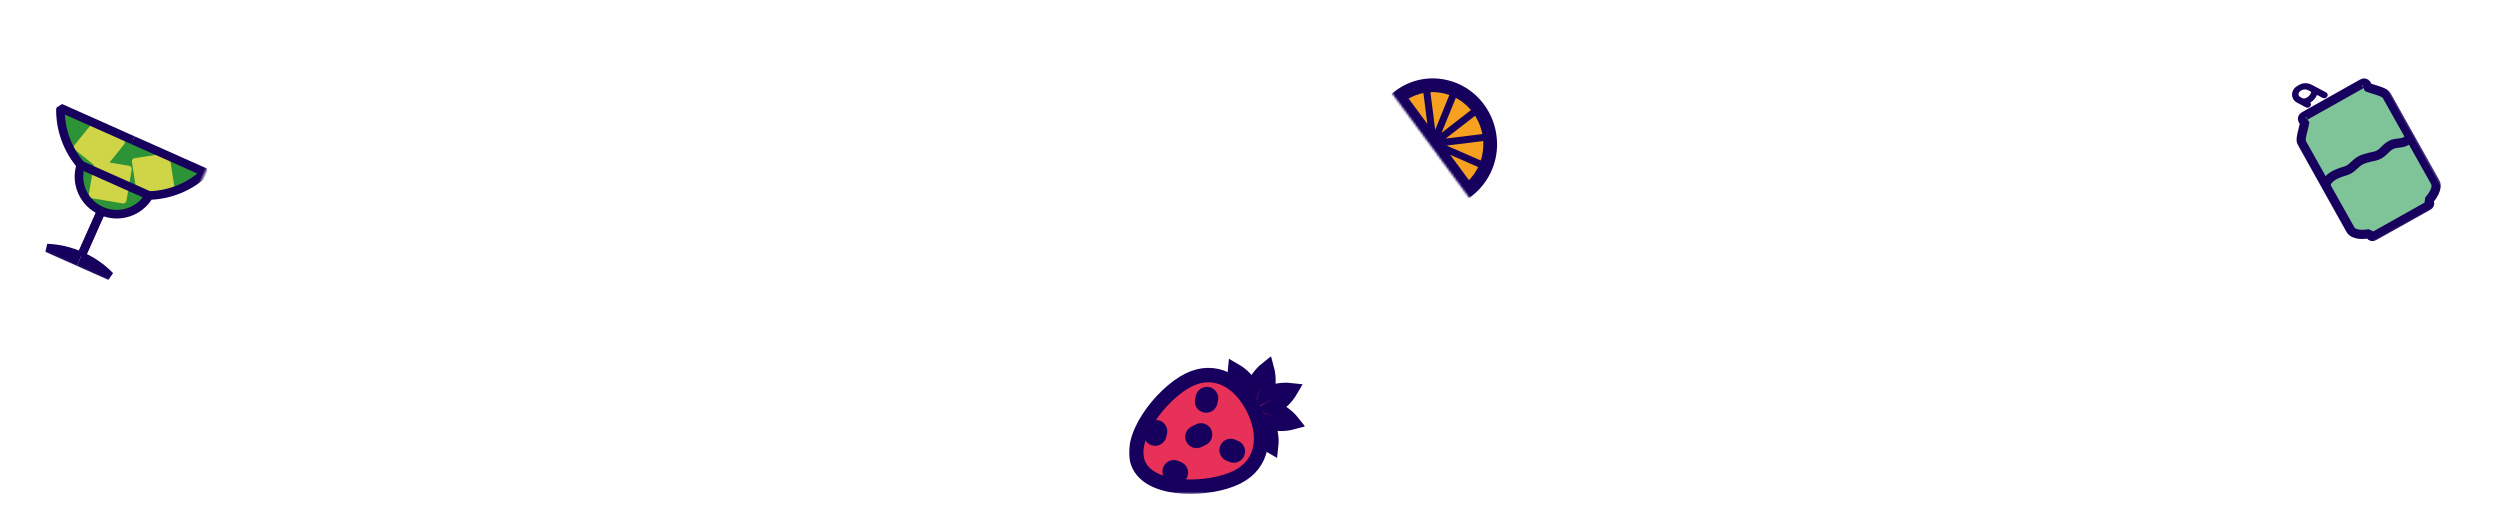 <?xml version="1.0" encoding="UTF-8"?>
<svg width="1209px" height="257px" viewBox="0 0 1209 257" version="1.1" xmlns="http://www.w3.org/2000/svg" xmlns:xlink="http://www.w3.org/1999/xlink">
    <title>hover-item-1</title>
    <defs>
        <rect id="path-1" x="0" y="0.001" width="78.587" height="68.956"></rect>
        <rect id="path-3" x="0" y="0" width="51.74" height="83.939"></rect>
        <rect id="path-5" x="0" y="0" width="85.143" height="66.581"></rect>
        <polygon id="path-7" points="0 37.712 18.331 66.167 79.875 28.465 61.545 0.013"></polygon>
    </defs>
    <g id="Page-1" stroke="none" stroke-width="1" fill="none" fill-rule="evenodd">
        <g id="hover-item-1">
            <rect id="Rectangle_485" fill-opacity="0" fill="#FFFFFF" fill-rule="nonzero" x="0" y="0.277" width="1209" height="256"></rect>
            <g id="Group_33-Clipped" transform="translate(50.462, 96.867) rotate(24.003) translate(-50.462, -96.867) translate(10.962, 62.367)">
                <mask id="mask-2" fill="white">
                    <use xlink:href="#path-1"></use>
                </mask>
                <g id="path-1"></g>
                <g id="Group_33" mask="url(#mask-2)">
                    <g transform="translate(1, 0)" id="Group">
                        <g transform="translate(0.001, 0)">
                            <path d="M39.254,2.301 L0.921,2.301 C4.816,11.645 12.027,19.219 21.168,23.568 C22.195,32.782 29.984,39.75 39.254,39.75 C48.525,39.75 56.314,32.782 57.341,23.568 C66.481,19.218 73.692,11.644 77.588,2.301 L39.254,2.301 Z" id="Path_199" fill="#2D9337" fill-rule="nonzero"></path>
                            <path d="M51.405,24.983 L43.101,12.087 C42.636,11.363 42.845,10.399 43.567,9.931 L56.461,1.627 C57.187,1.164 58.15,1.372 58.619,2.093 L66.923,14.989 C67.386,15.714 67.178,16.676 66.457,17.145 L53.561,25.449 C52.837,25.913 51.874,25.705 51.406,24.983 M15.547,17.885 L30.366,21.849 C31.196,22.069 32.049,21.578 32.275,20.749 L36.239,5.926 C36.459,5.095 35.968,4.243 35.138,4.017 L20.317,0.053 C19.486,-0.167 18.633,0.324 18.407,1.154 L14.443,15.975 C14.223,16.806 14.714,17.659 15.543,17.885 M32.377,36.099 L47.232,32.268 C48.064,32.05 48.565,31.201 48.352,30.367 L44.523,15.514 C44.307,14.681 43.456,14.179 42.622,14.394 L27.767,18.224 C26.935,18.442 26.434,19.29 26.646,20.125 L30.478,34.979 C30.695,35.813 31.545,36.314 32.379,36.1" id="Path_200" fill="#CFD546" fill-rule="nonzero"></path>
                            <path d="M39.254,63.733 C44.959,63.678 50.618,64.747 55.909,66.88 L39.254,66.88" id="Path_201" stroke="#17005D" stroke-width="4.153" stroke-linejoin="bevel"></path>
                            <line x1="39.254" y1="39.747" x2="39.254" y2="61.613" id="Line_8" stroke="#17005D" stroke-width="4.153" stroke-linejoin="bevel"></line>
                            <path d="M39.254,39.747 C48.551,39.819 56.38,32.815 57.341,23.568 C66.481,19.218 73.692,11.644 77.588,2.301 L39.254,2.301" id="Path_202" stroke="#17005D" stroke-width="4.153" stroke-linejoin="bevel"></path>
                            <path d="M39.254,63.733 C33.55,63.676 27.891,64.744 22.6,66.876 L39.254,66.876" id="Path_203" stroke="#17005D" stroke-width="4.153" stroke-linejoin="bevel"></path>
                            <line x1="39.254" y1="39.747" x2="39.254" y2="63.737" id="Line_9" stroke="#17005D" stroke-width="4.153" stroke-linejoin="bevel"></line>
                            <path d="M39.254,39.747 C29.958,39.819 22.128,32.815 21.168,23.568 C12.027,19.219 4.816,11.645 0.921,2.301 L39.254,2.301" id="Path_204" stroke="#17005D" stroke-width="4.153" stroke-linejoin="bevel"></path>
                            <line x1="57.341" y1="23.568" x2="21.168" y2="23.568" id="Line_10" stroke="#17005D" stroke-width="4.153" stroke-linejoin="bevel"></line>
                        </g>
                    </g>
                </g>
            </g>
            <g id="Group_35-Clipped" transform="translate(1141.612, 72.314) rotate(-28.999) translate(-1141.612, -72.314) translate(1115.112, 29.814)">
                <g transform="translate(0.898, 0.594)">
                    <mask id="mask-4" fill="white">
                        <use xlink:href="#path-3"></use>
                    </mask>
                    <g id="path-3"></g>
                    <g id="Group_35" mask="url(#mask-4)">
                        <g transform="translate(2, 0)" id="Group">
                            <g transform="translate(0.001, 0)">
                                <path d="M0.221,25.425 C0.276,23.853 1.992,22.023 3.979,19.906 C4.901,18.968 5.768,17.977 6.574,16.937 C6.222,16.704 6.009,16.313 6.003,15.892 C6.028,15.142 6.654,14.554 7.403,14.574 L39.941,14.396 C40.693,14.363 41.33,14.945 41.367,15.697 C41.365,16.119 41.154,16.512 40.804,16.748 C41.625,17.779 42.504,18.761 43.437,19.69 C45.452,21.785 47.191,23.592 47.265,25.166 C47.265,25.182 47.265,25.199 47.265,25.216 L47.52,72.99 C47.543,76.547 42.597,78.66 40.429,79.416 L40.352,80.344 C40.266,81.047 39.66,81.57 38.952,81.553 L8.996,81.717 C8.244,81.75 7.606,81.168 7.57,80.416 L7.564,79.569 C5.346,78.813 0.496,76.762 0.473,73.249 L0.22,25.474 C0.22,25.458 0.22,25.442 0.22,25.425" id="Path_205" fill="#7FC398" fill-rule="nonzero"></path>
                                <path d="M0.221,25.425 C0.276,23.853 1.992,22.023 3.979,19.906 C4.901,18.968 5.768,17.977 6.574,16.937 C6.222,16.704 6.009,16.313 6.003,15.892 C6.028,15.142 6.654,14.554 7.403,14.574 L39.941,14.396 C40.693,14.363 41.33,14.945 41.367,15.697 C41.365,16.119 41.154,16.512 40.804,16.748 C41.625,17.779 42.504,18.761 43.437,19.69 C45.452,21.785 47.191,23.592 47.265,25.166 C47.265,25.182 47.265,25.199 47.265,25.216 L47.52,72.99 C47.543,76.547 42.597,78.66 40.429,79.416 L40.352,80.344 C40.266,81.047 39.66,81.57 38.952,81.553 L8.996,81.717 C8.244,81.75 7.606,81.168 7.57,80.416 L7.564,79.569 C5.346,78.813 0.496,76.762 0.473,73.249 L0.22,25.474 C0.22,25.458 0.22,25.442 0.221,25.425 Z" id="Path_206" stroke="#17005D" stroke-width="4.443" stroke-linejoin="bevel"></path>
                                <path d="M22.402,9.656 L17.97,2.865 C16.197,0.384 12.998,-0.626 10.122,0.388 C8.761,0.834 7.671,1.866 7.152,3.201 C6.691,4.528 6.888,5.994 7.682,7.152 L10.36,11.254 C10.65,11.683 11.127,11.948 11.645,11.968 C11.964,11.985 12.281,11.912 12.56,11.757 C13.11,11.469 13.413,10.86 13.313,10.247 C14.995,10.187 16.617,9.601 17.949,8.571 L19.656,11.188 C20.152,11.896 21.104,12.113 21.857,11.688 C22.214,11.505 22.477,11.18 22.581,10.793 C22.685,10.405 22.62,9.992 22.403,9.655 M16.107,6.04 C15.283,6.876 14.147,7.332 12.974,7.297 C12.263,7.38 11.555,7.12 11.067,6.597 L11.067,6.597 L10.43,5.623 C10.12,5.199 10.031,4.651 10.191,4.15 C10.395,3.668 10.802,3.302 11.302,3.149 C12.743,2.678 14.325,3.182 15.227,4.401 L16.087,5.717 C16.187,5.877 16.175,5.936 16.109,6.047" id="Path_207" fill="#17005D" fill-rule="nonzero"></path>
                                <path d="M0.744,48.533 C3.361,45.853 8.003,46.454 11.793,47.32 C14.955,48.038 16.322,47.109 19.196,46.592 C22.055,46.077 25.181,47.177 27.857,47.967 C31.859,49.148 33.637,47.134 37.385,47.081 C39.267,47.056 40.94,48.102 42.719,48.669 C44.498,49.235 46.927,49.069 47.679,47.473" id="Path_208" stroke="#17005D" stroke-width="4.443" stroke-linejoin="bevel"></path>
                            </g>
                        </g>
                    </g>
                </g>
            </g>
            <g id="Group_37-Clipped" transform="translate(546, 172.277)">
                <mask id="mask-6" fill="white">
                    <use xlink:href="#path-5"></use>
                </mask>
                <g id="path-5"></g>
                <g id="Group_37" mask="url(#mask-6)">
                    <g transform="translate(3, 6)" id="Group">
                        <path d="M63.684,0.037 C64.781,4.119 64.664,8.433 63.348,12.45 C67.048,10.662 71.178,9.958 75.261,10.421 C73.151,14.083 70.018,17.051 66.247,18.96 C70.127,20.312 73.545,22.736 76.105,25.95 C72.023,27.047 67.71,26.93 63.693,25.614 C65.481,29.314 66.184,33.445 65.721,37.528 C59.757,34.118 55.781,28.064 55.021,21.237 C54.644,21.214 54.263,21.23 53.889,21.188 C54.142,20.751 54.457,20.35 54.739,19.93 C54.275,19.445 53.796,18.972 53.38,18.449 C53.574,18.397 53.78,18.381 53.969,18.334 C49.548,13.661 47.42,7.271 48.159,0.881 C51.821,2.992 54.789,6.125 56.699,9.896 C58.05,6.015 60.474,2.597 63.688,0.037" id="Path_209" fill="#E62A58" fill-rule="nonzero"></path>
                        <path d="M63.684,0.037 C64.781,4.119 64.664,8.433 63.348,12.45 C67.048,10.662 71.178,9.958 75.261,10.421 C73.151,14.083 70.018,17.051 66.247,18.96 C70.127,20.312 73.545,22.736 76.105,25.95 C72.023,27.047 67.71,26.93 63.693,25.614 C65.481,29.314 66.184,33.445 65.721,37.528 C59.757,34.118 55.781,28.064 55.021,21.237 C54.644,21.214 54.263,21.23 53.889,21.188 C54.142,20.751 54.457,20.35 54.739,19.93 C54.275,19.445 53.796,18.972 53.38,18.449 C53.574,18.397 53.78,18.381 53.969,18.334 C49.548,13.661 47.42,7.271 48.159,0.881 C51.821,2.992 54.789,6.125 56.699,9.896 C58.049,6.016 60.471,2.598 63.684,0.037 Z" id="Path_210" stroke="#17005D" stroke-width="6.972"></path>
                        <path d="M49.291,52.452 C36.342,58.974 8.429,59.873 1.906,46.924 C-4.617,33.975 12.722,12.08 25.671,5.558 C38.62,-0.964 50.533,6.196 57.056,19.145 C63.579,32.094 62.24,45.93 49.291,52.452" id="Path_211" fill="#E73159" fill-rule="nonzero"></path>
                        <path d="M49.291,52.452 C36.342,58.974 8.429,59.873 1.906,46.924 C-4.617,33.975 12.722,12.08 25.671,5.558 C38.62,-0.964 50.533,6.196 57.056,19.145 C63.579,32.094 62.24,45.93 49.291,52.452 Z" id="Path_212" stroke="#17005D" stroke-width="6.972"></path>
                        <polyline id="Path_213" fill="#E22D36" fill-rule="nonzero" points="34.315 15.826 34.315 15.826 34.666 14.309"></polyline>
                        <polyline id="Path_214" stroke="#17005D" stroke-width="10.985" stroke-linecap="round" stroke-linejoin="round" points="34.315 15.826 34.315 15.826 34.666 14.309"></polyline>
                        <polyline id="Path_215" fill="#E22D36" fill-rule="nonzero" points="46.186 39.393 46.186 39.393 47.615 40.014"></polyline>
                        <polyline id="Path_216" stroke="#17005D" stroke-width="10.985" stroke-linecap="round" stroke-linejoin="round" points="46.186 39.393 46.186 39.393 47.615 40.014"></polyline>
                        <polyline id="Path_217" fill="#E22D36" fill-rule="nonzero" points="9.649 31.816 9.649 31.816 10 30.3"></polyline>
                        <polyline id="Path_218" stroke="#17005D" stroke-width="10.985" stroke-linecap="round" stroke-linejoin="round" points="9.649 31.816 9.649 31.816 10 30.3"></polyline>
                        <polyline id="Path_219" fill="#E22D36" fill-rule="nonzero" points="18.653 49.695 18.653 49.695 20.082 50.316"></polyline>
                        <polyline id="Path_220" stroke="#17005D" stroke-width="10.985" stroke-linecap="round" stroke-linejoin="round" points="18.653 49.695 18.653 49.695 20.082 50.316"></polyline>
                        <line x1="31.789" y1="31.872" x2="29.658" y2="32.945" id="Line_11" fill="#E22D36" fill-rule="nonzero"></line>
                        <line x1="31.789" y1="31.872" x2="29.658" y2="32.945" id="Line_12" stroke="#17005D" stroke-width="10.985" stroke-linecap="round" stroke-linejoin="round"></line>
                    </g>
                </g>
            </g>
            <g id="Group_39-Clipped" transform="translate(707.346, 62.278) rotate(-94.992) translate(-707.346, -62.278) translate(667.346, 28.778)">
                <mask id="mask-8" fill="white">
                    <use xlink:href="#path-7"></use>
                </mask>
                <g id="path-7"></g>
                <g id="Group_39" mask="url(#mask-8)">
                    <g transform="translate(2, -12)" id="Group">
                        <g transform="translate(-0, 0.002)">
                            <path d="M8.124,45.446 C4.173,39.258 2.901,31.733 4.599,24.591 C6.297,17.449 10.82,11.301 17.132,7.553 C30.363,-0.551 47.79,3.273 56.042,16.092 C59.992,22.279 61.263,29.804 59.566,36.945 C57.869,44.087 53.348,50.235 47.037,53.984 C33.804,62.088 16.384,58.268 8.124,45.448" id="Path_221" fill="#F7A120" fill-rule="nonzero"></path>
                            <path d="M31.976,61.535 C21.244,61.605 11.21,56.221 5.336,47.238 C0.919,40.437 -0.545,32.133 1.281,24.232 C3.144,16.085 8.24,9.045 15.397,4.729 C30.131,-4.299 49.616,-0.01 58.829,14.297 C63.249,21.098 64.714,29.404 62.887,37.306 C61.024,45.454 55.927,52.494 48.768,56.807 C43.715,59.905 37.903,61.541 31.976,61.535 M10.912,43.648 C18.192,54.946 33.618,58.307 45.305,51.153 C50.934,47.764 54.945,42.234 56.419,35.831 C57.845,29.668 56.703,23.191 53.256,17.887 C45.976,6.59 30.55,3.224 18.863,10.383 C13.233,13.772 9.221,19.303 7.748,25.708 C6.324,31.869 7.466,38.345 10.912,43.648" id="Path_222" fill="#17005D" fill-rule="nonzero"></path>
                            <polygon id="Path_223" fill="#17005D" fill-rule="nonzero" points="60.359 31.368 60.226 27.959 41.844 28.679 57.761 18.927 54.298 13.273 38.192 23.137 46.847 7.283 43.853 5.647 33.568 24.489 32.819 3.281 29.41 3.402 30.158 24.628 18.573 6.645 15.706 8.498 27.21 26.357 7.946 16.491 6.392 19.532 25.505 29.318 3.809 30.167 3.943 33.577 22.328 32.857 6.405 42.611 9.87 48.265 25.975 38.399 17.319 54.255 20.319 55.889 30.594 37.051 31.341 58.254 34.755 58.133 34.004 36.903 45.591 54.889 48.459 53.039 36.957 35.182 56.22 45.048 57.777 42.006 38.661 32.218"></polygon>
                        </g>
                    </g>
                </g>
            </g>
        </g>
    </g>
</svg>